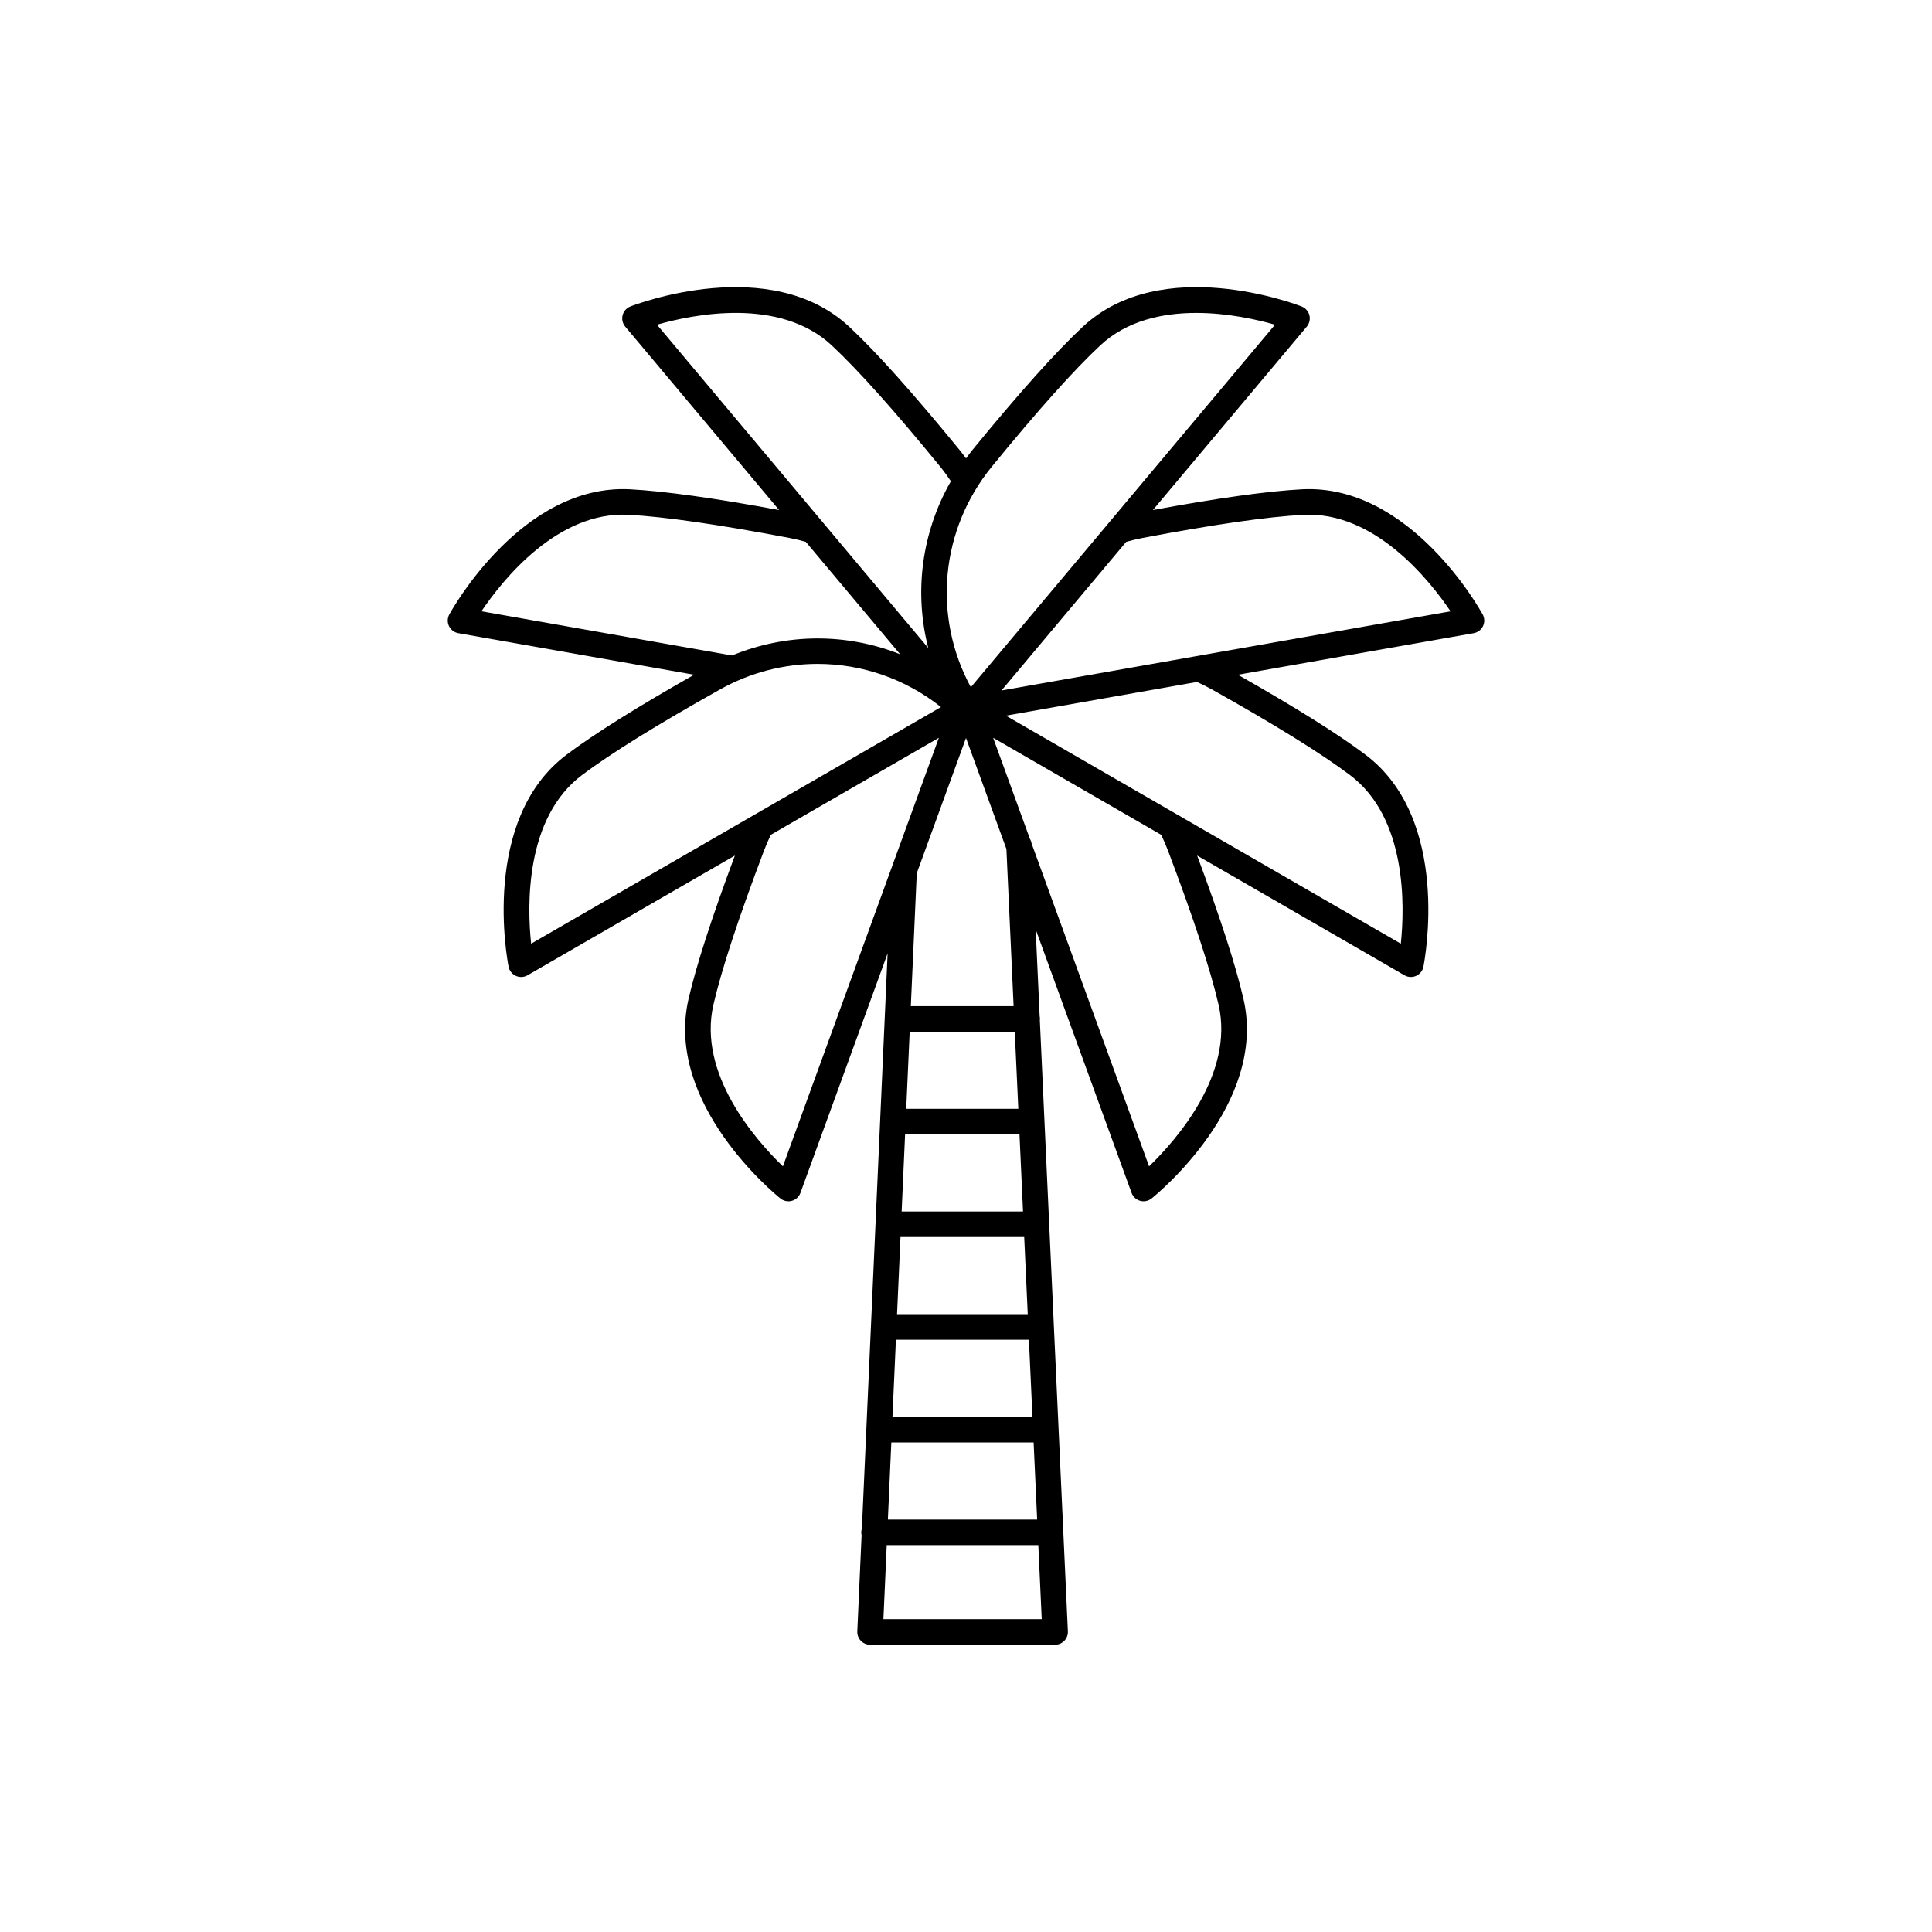 <?xml version="1.0" encoding="UTF-8"?><svg id="Icons" xmlns="http://www.w3.org/2000/svg" viewBox="0 0 226.772 226.772"><path d="M174.033,72.121c-.343-.627-8.562-15.346-21.204-14.691-4.005,.209-9.905,1.033-17.507,2.436l18.066-21.53c.311-.37,.424-.868,.304-1.336s-.458-.85-.908-1.026c-.666-.26-16.422-6.261-25.687,2.376-3.159,2.945-7.527,7.823-12.983,14.498-.255,.312-.483,.639-.722,.959-.24-.323-.479-.648-.733-.959-5.456-6.676-9.824-11.554-12.982-14.498-9.265-8.637-25.021-2.636-25.687-2.376-.451,.176-.789,.558-.909,1.026-.12,.468-.006,.966,.304,1.336l18.066,21.53c-7.603-1.402-13.502-2.226-17.507-2.436-12.651-.653-20.861,14.064-21.205,14.691-.232,.424-.246,.934-.037,1.37,.209,.436,.616,.744,1.092,.828l27.679,4.881c-6.726,3.813-11.774,6.974-14.977,9.387-10.114,7.624-6.94,24.183-6.8,24.884,.095,.474,.412,.873,.853,1.073,.197,.089,.408,.134,.619,.134,.259,0,.519-.067,.75-.201l24.34-14.053c-2.701,7.244-4.537,12.91-5.438,16.818-2.847,12.342,10.228,22.986,10.786,23.434,.269,.216,.601,.329,.938,.329,.135,0,.271-.018,.404-.056,.465-.13,.84-.477,1.005-.931l10.233-28.115-3.02,67.517c-.043,.141-.074,.287-.074,.442,0,.114,.015,.224,.04,.331l-.505,11.292c-.018,.409,.131,.808,.415,1.104s.675,.463,1.084,.463h21.721c.41,0,.802-.168,1.084-.464,.283-.296,.433-.696,.414-1.105l-.531-11.568c0-.018,.005-.035,.005-.053,0-.049-.01-.095-.015-.143l-2.751-59.979c.005-.049,.015-.096,.015-.146,0-.11-.014-.217-.036-.32l-.467-10.183,11.256,30.927c.166,.454,.54,.801,1.005,.931,.133,.037,.27,.056,.405,.056,.337,0,.668-.114,.938-.329,.558-.447,13.633-11.092,10.786-23.434-.901-3.907-2.737-9.573-5.438-16.818l24.34,14.053c.231,.134,.49,.201,.75,.201,.21,0,.421-.044,.619-.134,.44-.199,.757-.599,.852-1.073,.14-.701,3.314-17.26-6.8-24.884-3.202-2.414-8.251-5.575-14.977-9.387l27.679-4.881c.476-.084,.882-.392,1.091-.828,.209-.436,.196-.946-.037-1.37Zm-44.891-31.577c3.145-2.932,7.346-3.814,11.27-3.814,3.703,0,7.159,.787,9.247,1.383l-19.454,23.185c-.014,.017-.029,.033-.042,.051l-16.208,19.316c-4.502-8.301-3.595-18.482,2.482-25.917,5.371-6.571,9.646-11.349,12.706-14.202Zm-31.512,0c3.061,2.853,7.335,7.631,12.706,14.202,.454,.556,.875,1.142,1.278,1.739-3.436,5.995-4.343,13.008-2.657,19.577l-12.361-14.731-.015-.018-19.468-23.201c4.3-1.229,14.406-3.266,20.517,2.432Zm-23.843,19.882c4.178,.218,10.524,1.131,18.862,2.712,.649,.123,1.295,.281,1.933,.459l11.076,13.199c-6.263-2.495-13.317-2.504-19.731,.141l-29.419-5.187c2.504-3.705,8.931-11.77,17.28-11.325Zm-5.485,30.557c3.34-2.518,8.788-5.898,16.193-10.046,3.611-2.023,7.556-3.011,11.469-3.011,5.167,0,10.278,1.725,14.485,5.067l-21.862,12.622-.009,.005-26.237,15.148c-.468-4.443-.729-14.742,5.96-19.784Zm23.592,45.917c-3.214-3.109-10.031-10.843-8.152-18.984,.94-4.076,2.941-10.167,5.946-18.104,.234-.618,.502-1.227,.788-1.824l19.727-11.389-18.308,50.301Zm29.291,29.408h-16.431l.405-9.053h15.611l.415,9.053Zm-15.892-12.053l.405-9.053h14.519l.416,9.053h-15.339Zm14.786-12.053h-14.247l.405-9.053h13.427l.415,9.053Zm-15.459,27.107h16.703l.415,9.053h-17.522l.405-9.053Zm14.906-39.16h-13.155l.405-9.053h12.334l.416,9.053Zm-15.834,59.904l.389-8.69h17.794l.399,8.69h-18.582Zm15.281-71.958h-12.063l.697-15.584-0-.011,5.779-15.877,4.742,13.028,.846,18.444Zm18.11-18.282c3.006,7.938,5.007,14.029,5.947,18.104,1.878,8.14-4.939,15.874-8.153,18.984l-13.793-37.897c-.031-.197-.099-.379-.197-.542l-4.317-11.862,19.726,11.389c.285,.596,.554,1.205,.788,1.824Zm5.194-18.875c7.404,4.148,12.852,7.528,16.192,10.046,6.671,5.029,6.42,15.335,5.957,19.783l-26.232-15.145-.013-.008-20.112-11.612,22.432-3.956c.603,.274,1.199,.568,1.776,.891Zm-1.836-3.927l-.027,.005-22.865,4.032,14.641-17.449c.637-.177,1.283-.336,1.933-.459,8.338-1.582,14.684-2.494,18.862-2.712,8.343-.437,14.775,7.62,17.279,11.325l-29.823,5.259Z"/></svg>
